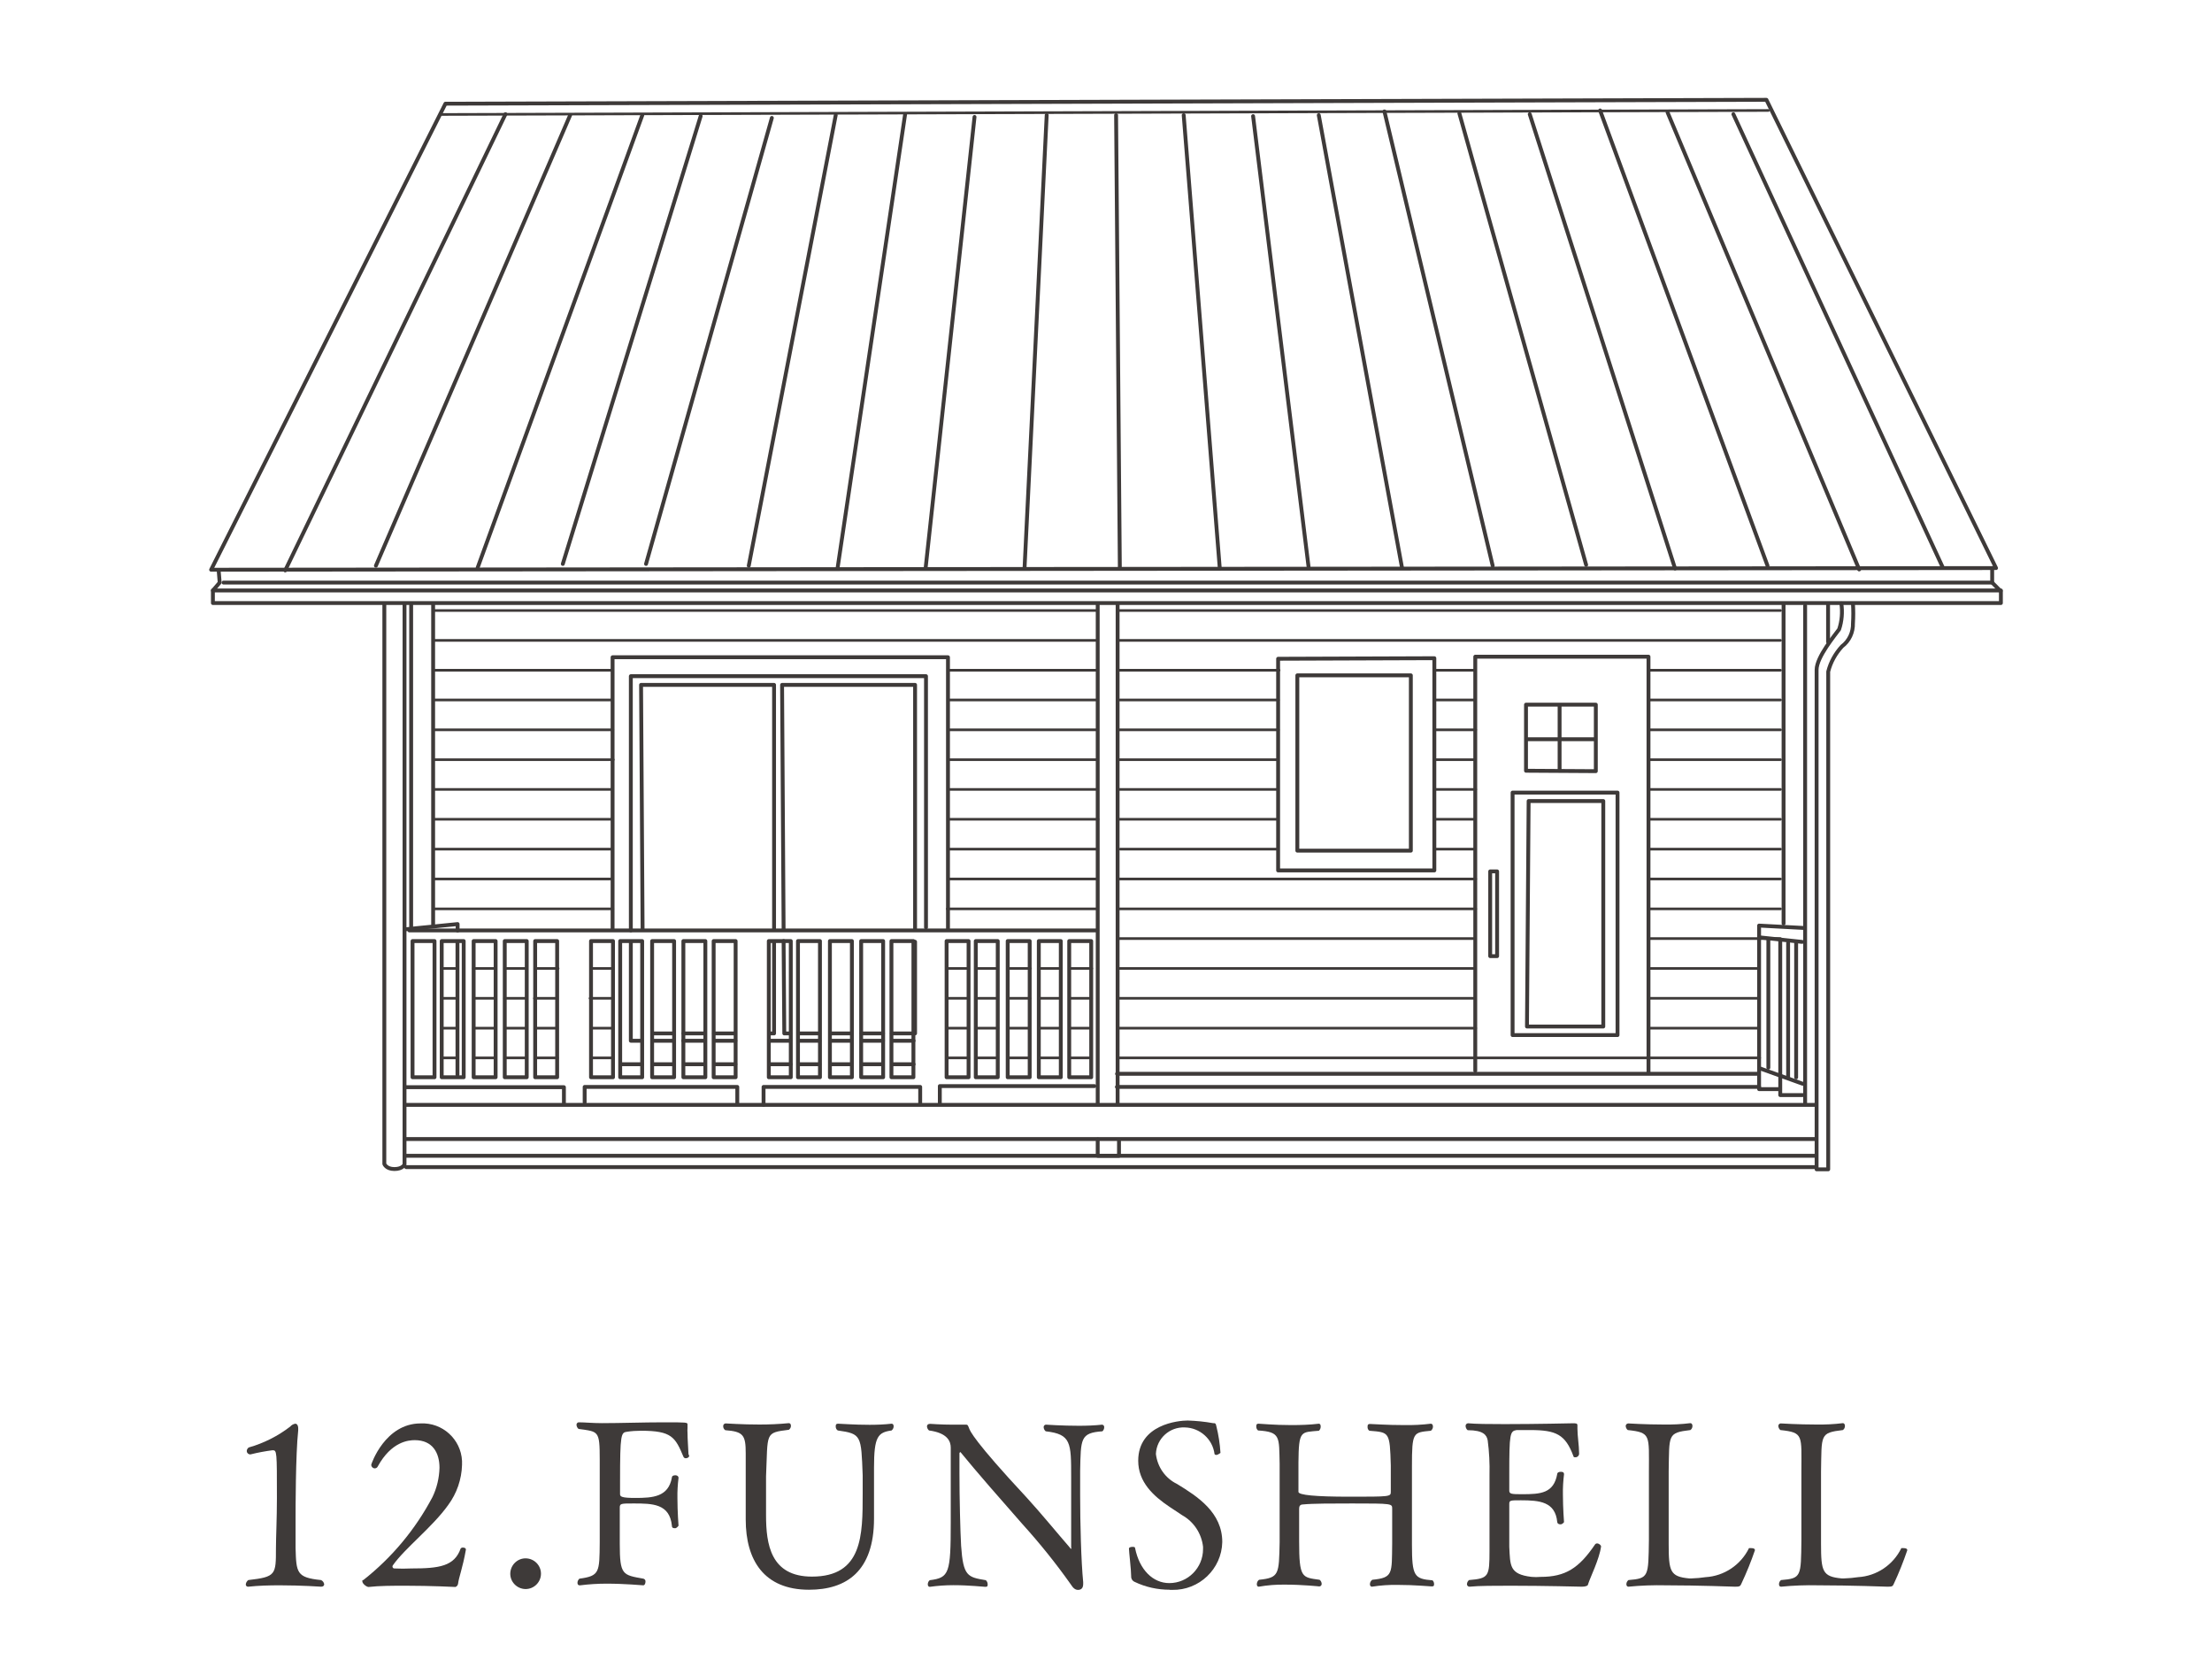 <?xml version="1.0" encoding="UTF-8"?> <svg xmlns="http://www.w3.org/2000/svg" id="_レイヤー_1" viewBox="0 0 160 120"><g id="_レイヤー_2"><g id="_2.ライフスタイル"><path d="m23.45,114.59c0,.1-.07.18-.22.18,0,0-1.43-.1-3-.1-.76,0-1.52.02-2.27.1h0c-.09.01-.17-.05-.18-.14,0-.01,0-.02,0-.03.01-.12.08-.24.18-.31,2-.23,2-.38,2-2.29,0-.75.07-2.19.07-3.63,0-3.42,0-3.47-.32-3.47-.54.07-1.07.17-1.59.3-.14.01-.26-.09-.27-.23,0,0,0-.01,0-.02,0-.1.06-.19.14-.25,1.09-.31,2.1-.82,3-1.51.09-.11.23-.19.37-.21.11,0,.21.11.21.34v.15c-.19,1.71-.19,5.79-.19,6.31v2.2c.05,1.78.07,2.13,1.84,2.31.12.05.21.17.23.3Z" style="fill:#3e3a39;"></path><path d="m33.13,114.57c-.02.1-.09.19-.19.22,0,0-1.72-.09-3.6-.09-.93,0-1.89,0-2.68.09h0c-.15,0-.45-.24-.45-.4s0-.07.07-.1c2.07-1.63,3.77-3.67,5-6,.32-.66.49-1.39.51-2.12,0-1.06-.48-2-1.79-2-.45,0-1.69.1-2.68,1.91-.04.08-.12.13-.21.13-.14,0-.25-.11-.26-.25,0-.06,1-3,3.57-3,1.58-.08,2.92,1.14,3,2.71,0,.1,0,.19,0,.29-.03,1.05-.38,2.06-1,2.9-1.13,1.59-3.14,3.13-4,4.36-.05.06-.04.15.02.2.02.02.05.03.08.03.42.02.83.02,1.25,0,2,0,3.1-.16,3.55-1.44,0,0,.06-.07.13-.07s.25,0,.25.15h0c-.24,1.35-.51,1.99-.57,2.48Z" style="fill:#3e3a39;"></path><path d="m37.99,114.94c-.61-.02-1.1-.53-1.08-1.14.02-.61.53-1.1,1.14-1.08.6.02,1.08.51,1.08,1.11,0,.61-.5,1.11-1.11,1.11-.01,0-.02,0-.03,0Z" style="fill:#3e3a39;"></path><path d="m49.85,105.3c0,.11-.13.18-.25.18-.07,0-.13-.04-.16-.1-.6-1.43-.85-1.89-3.07-1.89-.33,0-.67.02-1,.07-.45.06-.52.11-.52,3.63v.89c0,.18.14.27,1.1.27,1.27,0,2.4-.07,2.65-1.48,0-.12.13-.16.25-.16s.23.06.23.19h0c-.06.48-.09.97-.08,1.46,0,1,.08,2,.08,2,0,0-.13.18-.24.18s-.24,0-.24-.18c-.16-1.6-1.41-1.61-2.77-1.61-.91,0-1,0-1,.3v2.63c0,2.26.21,2.24,1.71,2.51.09.02.16.11.15.21,0,.14-.06.27-.16.27s-1.31-.12-2.66-.12c-.64,0-1.27.04-1.9.12h-.06c-.09,0-.14-.08-.14-.18,0-.11.05-.22.14-.3,1.47-.2,1.45-.46,1.47-2.62v-6.01c0-2.1-.09-2-1.53-2.2-.09-.07-.14-.18-.15-.29-.01-.09.06-.18.15-.19,0,0,.01,0,.02,0h0c.43,0,1,.06,1.67.06,1.32,0,3-.06,4.45-.06,1.71,0,1.74,0,1.74.16,0,.08,0,.17,0,.25-.01.12-.01.24,0,.36,0,.47.05,1,.07,1.53l.05.12Z" style="fill:#3e3a39;"></path><path d="m63.22,106.15v3.69c0,3.82-2,5.15-4.7,5.15-3.27,0-4.58-2.15-4.58-5.08v-4.78c0-1.33-.17-1.58-1.48-1.68-.09-.06-.15-.17-.15-.28-.01-.1.06-.2.17-.21,0,0,0,0,.01,0,.12,0,1.16.08,2.44.08.71,0,1.42-.03,2.13-.1h0c.1,0,.15.08.15.2,0,.11-.06.22-.15.28-1.76.22-1.51.2-1.65,3.37v2.8c0,2.11.33,4.45,3.32,4.45,3.67,0,3.67-3,3.67-6v-1.33c-.11-2.87-.08-3-1.8-3.24-.1-.06-.15-.17-.15-.28,0-.11,0-.21.18-.21s1.13.08,2.27.08c.53,0,1.06-.02,1.59-.08h0c.1,0,.15.08.15.19,0,.12-.06.23-.15.3-.99.14-1.27.44-1.27,2.68Z" style="fill:#3e3a39;"></path><path d="m78.13,106.39v1.78c0,2,.07,4.76.22,6.27v.13c0,.33-.17.43-.37.43s-.35-.11-.55-.43c-1.07-1.51-2.22-2.94-3.46-4.31-1.53-1.74-3.32-3.78-4.5-5.23h0s-.07.04-.07.08v1.43c0,1.89.06,4.21.12,5.27.15,2.21.47,2.27,1.79,2.49.09.08.13.19.13.3,0,.1,0,.18-.16.18s-1.13-.12-2.32-.12c-.57,0-1.14.04-1.71.12h0c-.09,0-.14-.08-.14-.18,0-.12.05-.23.14-.3,1.41-.18,1.52-.48,1.52-4.2v-5.39c0-.45-.23-1.06-1.57-1.24-.09-.07-.14-.18-.15-.29,0-.11.07-.19.23-.19,0,0,.8.06,1.63.06h1c.09,0,.12.09.19.27s.33.89,4.16,5c1.06,1.16,2.21,2.57,3.15,3.65,0,0,0,.05.07.05s0,0,0-.1v-5.06c0-2.52,0-3.12-1.84-3.33-.09-.07-.14-.18-.15-.29-.01-.09.06-.18.15-.19.01,0,.02,0,.03,0,0,0,1.18.08,2.37.08.56,0,1.12-.02,1.68-.08h0c.09.01.16.09.15.19,0,0,0,0,0,0,0,.11-.05.22-.13.29-1.61.11-1.56.55-1.61,2.86Z" style="fill:#3e3a39;"></path><path d="m84.61,114.99c-.88,0-1.75-.19-2.54-.57-.16-.07-.26-.23-.25-.41,0-.45-.16-1.78-.16-2,0-.08.13-.12.24-.12s.19,0,.2.07c.32,1.61,1.31,2.55,2.48,2.55,1.35,0,2.44-1.11,2.44-2.46,0-.06,0-.11,0-.17-.11-.96-.67-1.81-1.51-2.28l-.89-.59c-1.2-.8-2.29-1.81-2.29-3.35,0-2.64,2.92-2.91,3.58-2.91.61.02,1.23.08,1.83.19.15,0,.2,0,.24.21.16.64.26,1.29.3,1.94,0,0-.18.15-.31.15-.05,0-.1-.02-.12-.07-.14-1.08-1.06-1.9-2.15-1.92-1.1-.05-2.04.8-2.09,1.91,0,0,0,0,0,.01.11.94.68,1.76,1.53,2.17,1.49.91,3.27,2.06,3.27,4.2-.04,1.95-1.67,3.5-3.62,3.46-.06,0-.11,0-.17,0Z" style="fill:#3e3a39;"></path><path d="m103.73,114.57c0,.1,0,.18-.16.18s-1.21-.11-2.47-.11c-.62-.01-1.25.03-1.86.13h0c-.1,0-.15-.08-.15-.18,0-.13.07-.25.17-.32,1.52-.15,1.41-.44,1.44-2.62v-2.52c0-.37,0-.38-2.89-.38-1.37,0-2.88,0-3.55.07-.23,0-.29.13-.29.31v2.34c0,2.69.2,2.62,1.48,2.8.09.07.14.17.15.28.01.1-.06.19-.16.2,0,0-.01,0-.02,0,0,0-1.2-.13-2.47-.13-.64-.01-1.27.04-1.9.15h0c-.1,0-.14-.08-.14-.18,0-.13.06-.25.16-.32,1.46-.15,1.44-.39,1.49-2.72v-5.67c-.05-1.93.09-2.31-1.56-2.41-.09-.07-.13-.17-.13-.28,0-.11,0-.21.17-.21s1.09.1,2.36.1c.67,0,1.34-.02,2-.1h0c.08,0,.13.08.13.2,0,.12-.04.23-.13.31-1.31.12-1.46-.06-1.48,2.31v2.11q0,.35,3.68.35c2.94,0,3,0,3-.35v-1.91c-.07-2.44-.1-2.39-1.55-2.51-.09-.06-.14-.17-.13-.28,0-.11,0-.21.18-.21s1.2.08,2.47.08c.64.01,1.29-.02,1.93-.1h0c.1,0,.15.1.15.21,0,.12-.06.23-.15.3-1.29.13-1.37.07-1.37,2.59v5.64c0,2.31.17,2.48,1.49,2.59.07.07.11.16.11.26Z" style="fill:#3e3a39;"></path><path d="m114.87,114.59c0,.11-.17.18-.45.18,0,0-2.74-.07-5.13-.07-1.19,0-2.3,0-3,.07h0c-.09,0-.17-.07-.18-.16,0,0,0-.01,0-.02,0-.12.06-.23.15-.3,1.43-.12,1.48-.25,1.48-2.14v-5.45c.02-.84-.02-1.68-.13-2.51-.07-.38-.3-.74-1.45-.74-.09-.07-.14-.18-.15-.29-.01-.1.06-.2.17-.21,0,0,.01,0,.02,0h0c.52.05,1.51.06,2.64.06,2.22,0,4.9-.06,4.9-.06.28,0,.36,0,.36.16h0v.23c0,.53.12,1.23.12,1.77.02.15-.09.28-.24.3-.01,0-.02,0-.03,0-.06,0-.13,0-.14-.08-.58-1.57-1.25-1.89-3.11-1.89h-1c-.48.08-.53.25-.53,3.17v1.21c0,.25.18.26.93.26,1.34,0,2.29-.06,2.54-1.47,0-.1.13-.15.24-.15s.25,0,.25.18h0c-.06.48-.09.97-.08,1.46,0,1,.08,2,.08,2,0,0-.11.16-.25.16s-.23-.06-.24-.16c-.14-1.48-1.28-1.58-2.63-1.58-.78,0-.84,0-.84.28v3.07c.07,1.38,0,2,1.61,2.19.22.02.44.02.66,0,1.79,0,2.77-.63,3.93-2.34.03-.05.09-.08.15-.08.14,0,.29.13.29.22h0c-.13.94-.78,2.22-.94,2.73Z" style="fill:#3e3a39;"></path><path d="m125.96,114.55c-.08.2-.15.22-.46.22,0,0-2.69-.1-5-.1-.9-.02-1.81.01-2.71.1h0c-.1,0-.15-.08-.15-.18,0-.12.06-.23.15-.3,1.48-.12,1.44-.25,1.48-2.89v-4.96c0-2.63.16-2.82-1.53-3-.09-.07-.14-.18-.15-.29,0-.1.08-.18.18-.19,0,0,1.28.08,2.57.08.64.01,1.29-.02,1.93-.1h0c.1,0,.15.1.15.2,0,.12-.05.23-.15.3-1.67.2-1.52.33-1.57,3v5.22c0,2,.1,2.38,1.47,2.51h.2c.33-.01.67-.04,1-.09,1.35-.08,2.55-.89,3.14-2.1h.15c.07,0,.28,0,.28.15-.28.82-.61,1.63-.98,2.42Z" style="fill:#3e3a39;"></path><path d="m136.99,114.55c-.08.2-.14.22-.46.22,0,0-2.69-.1-5-.1-.9-.02-1.8.01-2.7.1h0c-.11,0-.15-.08-.15-.18,0-.12.05-.23.15-.3,1.47-.12,1.44-.25,1.47-2.89v-4.96c0-2.63.17-2.82-1.52-3-.09-.07-.14-.18-.15-.29,0-.1.07-.18.17-.19,0,0,0,0,.01,0,0,0,1.28.08,2.57.08.64.01,1.28-.02,1.92-.1h0c.1,0,.15.1.15.2,0,.12-.05.23-.15.3-1.68.2-1.53.33-1.58,3v5.22c0,2,.1,2.38,1.48,2.51h.2c.33-.01.67-.04,1-.09,1.35-.08,2.54-.89,3.13-2.1h.15c.06,0,.28,0,.28.15-.28.82-.6,1.63-.97,2.42Z" style="fill:#3e3a39;"></path><polyline points="32.22 7.5 15.27 41.21 144.38 41.09 127.77 7.22 32.22 7.5" style="fill:none; stroke:#3e3a39; stroke-linecap:round; stroke-linejoin:round; stroke-width:.28px;"></polyline><line x1="31.87" y1="8.28" x2="127.91" y2="7.99" style="fill:none; stroke:#3e3a39; stroke-linecap:round; stroke-linejoin:round; stroke-width:.19px;"></line><polyline points="15.82 41.3 15.89 42.14 15.4 42.71 15.4 43.62 144.73 43.62 144.73 42.78 144.1 42.14 144.1 41.09" style="fill:none; stroke:#3e3a39; stroke-linecap:round; stroke-linejoin:round; stroke-width:.28px;"></polyline><line x1="144.1" y1="42.14" x2="16.17" y2="42.14" style="fill:none; stroke:#3e3a39; stroke-linecap:round; stroke-linejoin:round; stroke-width:.28px;"></line><line x1="15.4" y1="42.71" x2="144.73" y2="42.71" style="fill:none; stroke:#3e3a39; stroke-linecap:round; stroke-linejoin:round; stroke-width:.28px;"></line><path d="m27.8,43.66v40.53s.13.37.73.37.73-.33.73-.33v-40.54" style="fill:none; stroke:#3e3a39; stroke-linecap:round; stroke-linejoin:round; stroke-width:.28px;"></path><line x1="31.33" y1="43.68" x2="31.33" y2="66.88" style="fill:none; stroke:#3e3a39; stroke-linecap:round; stroke-linejoin:round; stroke-width:.28px;"></line><line x1="29.74" y1="43.77" x2="29.74" y2="67.13" style="fill:none; stroke:#3e3a39; stroke-linecap:round; stroke-linejoin:round; stroke-width:.28px;"></line><polyline points="29.4 67.21 33.1 66.84 33.1 67.31" style="fill:none; stroke:#3e3a39; stroke-linecap:round; stroke-linejoin:round; stroke-width:.28px;"></polyline><line x1="29.61" y1="67.3" x2="79.36" y2="67.3" style="fill:none; stroke:#3e3a39; stroke-linecap:round; stroke-linejoin:round; stroke-width:.28px;"></line><line x1="29.3" y1="79.92" x2="131.29" y2="79.92" style="fill:none; stroke:#3e3a39; stroke-linecap:round; stroke-linejoin:round; stroke-width:.28px;"></line><path d="m133.19,43.65c.09.63.04,1.27-.16,1.87-.3.42-1.63,2-1.63,2.93v36.13h.84v-36c.17-.68.52-1.31,1-1.83.52-.39.81-1.02.79-1.67.03-.47.03-.94,0-1.41" style="fill:none; stroke:#3e3a39; stroke-linecap:round; stroke-linejoin:round; stroke-width:.28px;"></path><line x1="129.01" y1="43.68" x2="129.01" y2="66.8" style="fill:none; stroke:#3e3a39; stroke-linecap:round; stroke-linejoin:round; stroke-width:.28px;"></line><line x1="130.57" y1="43.81" x2="130.57" y2="79.87" style="fill:none; stroke:#3e3a39; stroke-linecap:round; stroke-linejoin:round; stroke-width:.28px;"></line><line x1="132.23" y1="43.74" x2="132.23" y2="46.43" style="fill:none; stroke:#3e3a39; stroke-linecap:round; stroke-linejoin:round; stroke-width:.28px;"></line><polyline points="130.44 67.12 127.24 66.95 127.24 78.78 128.67 78.78" style="fill:none; stroke:#3e3a39; stroke-linecap:round; stroke-linejoin:round; stroke-width:.28px;"></polyline><line x1="127.33" y1="77.29" x2="130.39" y2="78.39" style="fill:none; stroke:#3e3a39; stroke-linecap:round; stroke-linejoin:round; stroke-width:.28px;"></line><line x1="127.26" y1="67.8" x2="130.35" y2="68.13" style="fill:none; stroke:#3e3a39; stroke-linecap:round; stroke-linejoin:round; stroke-width:.28px;"></line><polyline points="128.77 68.01 128.77 79.21 130.39 79.21" style="fill:none; stroke:#3e3a39; stroke-linecap:round; stroke-linejoin:round; stroke-width:.28px;"></polyline><line x1="127.91" y1="67.93" x2="127.91" y2="77.23" style="fill:none; stroke:#3e3a39; stroke-linecap:round; stroke-linejoin:round; stroke-width:.28px;"></line><line x1="129.34" y1="68.21" x2="129.34" y2="77.95" style="fill:none; stroke:#3e3a39; stroke-linecap:round; stroke-linejoin:round; stroke-width:.28px;"></line><line x1="129.92" y1="68.19" x2="129.92" y2="77.93" style="fill:none; stroke:#3e3a39; stroke-linecap:round; stroke-linejoin:round; stroke-width:.28px;"></line><line x1="80.84" y1="43.69" x2="80.84" y2="79.83" style="fill:none; stroke:#3e3a39; stroke-linecap:round; stroke-linejoin:round; stroke-width:.28px;"></line><line x1="29.3" y1="82.39" x2="131.34" y2="82.39" style="fill:none; stroke:#3e3a39; stroke-linecap:round; stroke-linejoin:round; stroke-width:.28px;"></line><line x1="79.4" y1="43.68" x2="79.4" y2="79.81" style="fill:none; stroke:#3e3a39; stroke-linecap:round; stroke-linejoin:round; stroke-width:.28px;"></line><polyline points="79.4 82.42 79.4 83.6 80.94 83.6 80.94 82.54" style="fill:none; stroke:#3e3a39; stroke-linecap:round; stroke-linejoin:round; stroke-width:.28px;"></polyline><line x1="131.26" y1="83.6" x2="29.38" y2="83.6" style="fill:none; stroke:#3e3a39; stroke-linecap:round; stroke-linejoin:round; stroke-width:.28px;"></line><line x1="131.26" y1="84.42" x2="29.38" y2="84.42" style="fill:none; stroke:#3e3a39; stroke-linecap:round; stroke-linejoin:round; stroke-width:.28px;"></line><rect x="77.34" y="68.07" width="1.59" height="9.85" style="fill:none; stroke:#3e3a39; stroke-linecap:round; stroke-linejoin:round; stroke-width:.28px;"></rect><rect x="75.14" y="68.07" width="1.59" height="9.85" style="fill:none; stroke:#3e3a39; stroke-linecap:round; stroke-linejoin:round; stroke-width:.28px;"></rect><rect x="72.89" y="68.07" width="1.59" height="9.85" style="fill:none; stroke:#3e3a39; stroke-linecap:round; stroke-linejoin:round; stroke-width:.28px;"></rect><rect x="70.58" y="68.07" width="1.59" height="9.85" style="fill:none; stroke:#3e3a39; stroke-linecap:round; stroke-linejoin:round; stroke-width:.28px;"></rect><rect x="68.47" y="68.07" width="1.59" height="9.85" style="fill:none; stroke:#3e3a39; stroke-linecap:round; stroke-linejoin:round; stroke-width:.28px;"></rect><rect x="64.48" y="68.07" width="1.59" height="9.85" style="fill:none; stroke:#3e3a39; stroke-linecap:round; stroke-linejoin:round; stroke-width:.28px;"></rect><rect x="62.29" y="68.07" width="1.59" height="9.85" style="fill:none; stroke:#3e3a39; stroke-linecap:round; stroke-linejoin:round; stroke-width:.28px;"></rect><rect x="60.03" y="68.07" width="1.59" height="9.85" style="fill:none; stroke:#3e3a39; stroke-linecap:round; stroke-linejoin:round; stroke-width:.28px;"></rect><rect x="57.72" y="68.07" width="1.59" height="9.85" style="fill:none; stroke:#3e3a39; stroke-linecap:round; stroke-linejoin:round; stroke-width:.28px;"></rect><rect x="55.61" y="68.07" width="1.59" height="9.85" style="fill:none; stroke:#3e3a39; stroke-linecap:round; stroke-linejoin:round; stroke-width:.28px;"></rect><rect x="51.62" y="68.07" width="1.59" height="9.85" style="fill:none; stroke:#3e3a39; stroke-linecap:round; stroke-linejoin:round; stroke-width:.28px;"></rect><rect x="49.43" y="68.07" width="1.59" height="9.85" style="fill:none; stroke:#3e3a39; stroke-linecap:round; stroke-linejoin:round; stroke-width:.28px;"></rect><rect x="47.17" y="68.07" width="1.59" height="9.85" style="fill:none; stroke:#3e3a39; stroke-linecap:round; stroke-linejoin:round; stroke-width:.28px;"></rect><rect x="44.86" y="68.07" width="1.59" height="9.85" style="fill:none; stroke:#3e3a39; stroke-linecap:round; stroke-linejoin:round; stroke-width:.28px;"></rect><rect x="42.75" y="68.07" width="1.59" height="9.85" style="fill:none; stroke:#3e3a39; stroke-linecap:round; stroke-linejoin:round; stroke-width:.28px;"></rect><rect x="38.71" y="68.07" width="1.59" height="9.85" style="fill:none; stroke:#3e3a39; stroke-linecap:round; stroke-linejoin:round; stroke-width:.28px;"></rect><rect x="36.51" y="68.07" width="1.59" height="9.85" style="fill:none; stroke:#3e3a39; stroke-linecap:round; stroke-linejoin:round; stroke-width:.28px;"></rect><rect x="34.26" y="68.07" width="1.59" height="9.85" style="fill:none; stroke:#3e3a39; stroke-linecap:round; stroke-linejoin:round; stroke-width:.28px;"></rect><rect x="31.95" y="68.07" width="1.59" height="9.85" style="fill:none; stroke:#3e3a39; stroke-linecap:round; stroke-linejoin:round; stroke-width:.28px;"></rect><rect x="29.84" y="68.07" width="1.59" height="9.85" style="fill:none; stroke:#3e3a39; stroke-linecap:round; stroke-linejoin:round; stroke-width:.28px;"></rect><polyline points="29.37 78.64 40.79 78.64 40.79 79.8" style="fill:none; stroke:#3e3a39; stroke-linecap:round; stroke-linejoin:round; stroke-width:.28px;"></polyline><polyline points="42.29 79.74 42.29 78.62 53.33 78.62 53.33 79.83" style="fill:none; stroke:#3e3a39; stroke-linecap:round; stroke-linejoin:round; stroke-width:.28px;"></polyline><polyline points="55.23 79.92 55.23 78.62 66.56 78.62 66.56 79.77" style="fill:none; stroke:#3e3a39; stroke-linecap:round; stroke-linejoin:round; stroke-width:.28px;"></polyline><polyline points="67.98 79.77 67.98 78.56 79.16 78.56" style="fill:none; stroke:#3e3a39; stroke-linecap:round; stroke-linejoin:round; stroke-width:.28px;"></polyline><line x1="33.09" y1="68.17" x2="33.09" y2="77.74" style="fill:none; stroke:#3e3a39; stroke-linecap:round; stroke-linejoin:round; stroke-width:.28px;"></line><polyline points="44.31 67.2 44.31 47.54 68.57 47.54 68.57 67.2" style="fill:none; stroke:#3e3a39; stroke-linecap:round; stroke-linejoin:round; stroke-width:.28px;"></polyline><line x1="64.61" y1="76.98" x2="66.08" y2="76.98" style="fill:none; stroke:#3e3a39; stroke-linecap:round; stroke-linejoin:round; stroke-width:.28px;"></line><line x1="62.43" y1="76.98" x2="63.84" y2="76.98" style="fill:none; stroke:#3e3a39; stroke-linecap:round; stroke-linejoin:round; stroke-width:.28px;"></line><line x1="60.09" y1="76.98" x2="61.58" y2="76.98" style="fill:none; stroke:#3e3a39; stroke-linecap:round; stroke-linejoin:round; stroke-width:.28px;"></line><line x1="57.76" y1="76.98" x2="59.27" y2="76.98" style="fill:none; stroke:#3e3a39; stroke-linecap:round; stroke-linejoin:round; stroke-width:.28px;"></line><line x1="55.67" y1="76.98" x2="57.21" y2="76.98" style="fill:none; stroke:#3e3a39; stroke-linecap:round; stroke-linejoin:round; stroke-width:.28px;"></line><line x1="51.68" y1="76.98" x2="53.19" y2="76.98" style="fill:none; stroke:#3e3a39; stroke-linecap:round; stroke-linejoin:round; stroke-width:.28px;"></line><line x1="49.49" y1="76.98" x2="50.98" y2="76.98" style="fill:none; stroke:#3e3a39; stroke-linecap:round; stroke-linejoin:round; stroke-width:.28px;"></line><line x1="47.21" y1="76.98" x2="48.65" y2="76.98" style="fill:none; stroke:#3e3a39; stroke-linecap:round; stroke-linejoin:round; stroke-width:.28px;"></line><line x1="44.89" y1="76.98" x2="46.44" y2="76.98" style="fill:none; stroke:#3e3a39; stroke-linecap:round; stroke-linejoin:round; stroke-width:.28px;"></line><polyline points="45.63 67.3 45.63 48.91 66.98 48.91 66.98 67.09" style="fill:none; stroke:#3e3a39; stroke-linecap:round; stroke-linejoin:round; stroke-width:.28px;"></polyline><polyline points="46.39 75.28 45.63 75.28 45.63 68.17" style="fill:none; stroke:#3e3a39; stroke-linecap:round; stroke-linejoin:round; stroke-width:.28px;"></polyline><line x1="48.75" y1="75.28" x2="47.18" y2="75.28" style="fill:none; stroke:#3e3a39; stroke-linecap:round; stroke-linejoin:round; stroke-width:.28px;"></line><line x1="50.98" y1="75.28" x2="49.42" y2="75.28" style="fill:none; stroke:#3e3a39; stroke-linecap:round; stroke-linejoin:round; stroke-width:.28px;"></line><line x1="53.19" y1="75.28" x2="51.72" y2="75.28" style="fill:none; stroke:#3e3a39; stroke-linecap:round; stroke-linejoin:round; stroke-width:.28px;"></line><line x1="57.16" y1="75.28" x2="55.65" y2="75.28" style="fill:none; stroke:#3e3a39; stroke-linecap:round; stroke-linejoin:round; stroke-width:.28px;"></line><line x1="59.27" y1="75.28" x2="57.79" y2="75.28" style="fill:none; stroke:#3e3a39; stroke-linecap:round; stroke-linejoin:round; stroke-width:.28px;"></line><line x1="61.58" y1="75.28" x2="60.09" y2="75.28" style="fill:none; stroke:#3e3a39; stroke-linecap:round; stroke-linejoin:round; stroke-width:.28px;"></line><line x1="63.87" y1="75.28" x2="62.43" y2="75.28" style="fill:none; stroke:#3e3a39; stroke-linecap:round; stroke-linejoin:round; stroke-width:.28px;"></line><line x1="66.08" y1="75.28" x2="64.54" y2="75.28" style="fill:none; stroke:#3e3a39; stroke-linecap:round; stroke-linejoin:round; stroke-width:.28px;"></line><line x1="48.72" y1="74.75" x2="47.26" y2="74.75" style="fill:none; stroke:#3e3a39; stroke-linecap:round; stroke-linejoin:round; stroke-width:.28px;"></line><line x1="50.96" y1="74.75" x2="49.44" y2="74.75" style="fill:none; stroke:#3e3a39; stroke-linecap:round; stroke-linejoin:round; stroke-width:.28px;"></line><line x1="53.16" y1="74.75" x2="51.65" y2="74.75" style="fill:none; stroke:#3e3a39; stroke-linecap:round; stroke-linejoin:round; stroke-width:.28px;"></line><polyline points="55.99 68.15 55.99 74.75 55.65 74.75" style="fill:none; stroke:#3e3a39; stroke-linecap:round; stroke-linejoin:round; stroke-width:.28px;"></polyline><polyline points="46.48 67.16 46.37 49.54 55.99 49.54 55.99 67.25" style="fill:none; stroke:#3e3a39; stroke-linecap:round; stroke-linejoin:round; stroke-width:.28px;"></polyline><polyline points="57.16 74.75 56.73 74.75 56.68 68.07" style="fill:none; stroke:#3e3a39; stroke-linecap:round; stroke-linejoin:round; stroke-width:.28px;"></polyline><line x1="59.25" y1="74.75" x2="57.76" y2="74.75" style="fill:none; stroke:#3e3a39; stroke-linecap:round; stroke-linejoin:round; stroke-width:.28px;"></line><line x1="61.51" y1="74.75" x2="60.14" y2="74.75" style="fill:none; stroke:#3e3a39; stroke-linecap:round; stroke-linejoin:round; stroke-width:.28px;"></line><line x1="63.87" y1="74.75" x2="62.33" y2="74.75" style="fill:none; stroke:#3e3a39; stroke-linecap:round; stroke-linejoin:round; stroke-width:.28px;"></line><polyline points="66.19 68.12 66.19 74.75 64.51 74.75" style="fill:none; stroke:#3e3a39; stroke-linecap:round; stroke-linejoin:round; stroke-width:.28px;"></polyline><polyline points="56.68 67.21 56.57 49.54 66.19 49.54 66.19 67.25" style="fill:none; stroke:#3e3a39; stroke-linecap:round; stroke-linejoin:round; stroke-width:.28px;"></polyline><line x1="80.8" y1="77.67" x2="127.08" y2="77.67" style="fill:none; stroke:#3e3a39; stroke-linecap:round; stroke-linejoin:round; stroke-width:.28px;"></line><polyline points="106.71 77.45 106.71 47.5 119.24 47.5 119.24 77.6" style="fill:none; stroke:#3e3a39; stroke-linecap:round; stroke-linejoin:round; stroke-width:.28px;"></polyline><rect x="107.79" y="63.03" width=".5" height="6.13" style="fill:none; stroke:#3e3a39; stroke-linecap:round; stroke-linejoin:round; stroke-width:.28px;"></rect><rect x="109.41" y="57.33" width="7.59" height="17.54" style="fill:none; stroke:#3e3a39; stroke-linecap:round; stroke-linejoin:round; stroke-width:.28px;"></rect><polygon points="110.57 57.94 115.97 57.94 115.97 74.25 110.45 74.25 110.57 57.94" style="fill:none; stroke:#3e3a39; stroke-linecap:round; stroke-linejoin:round; stroke-width:.28px;"></polygon><polygon points="110.38 50.97 110.38 55.75 115.43 55.78 115.43 50.97 110.38 50.97" style="fill:none; stroke:#3e3a39; stroke-linecap:round; stroke-linejoin:round; stroke-width:.28px;"></polygon><line x1="112.81" y1="51.08" x2="112.81" y2="55.67" style="fill:none; stroke:#3e3a39; stroke-linecap:round; stroke-linejoin:round; stroke-width:.28px;"></line><line x1="110.49" y1="53.47" x2="115.35" y2="53.47" style="fill:none; stroke:#3e3a39; stroke-linecap:round; stroke-linejoin:round; stroke-width:.28px;"></line><polygon points="92.45 47.65 92.45 62.96 103.75 62.96 103.75 47.61 92.45 47.65" style="fill:none; stroke:#3e3a39; stroke-linecap:round; stroke-linejoin:round; stroke-width:.28px;"></polygon><rect x="93.84" y="48.85" width="8.21" height="12.68" style="fill:none; stroke:#3e3a39; stroke-linecap:round; stroke-linejoin:round; stroke-width:.28px;"></rect><line x1="20.63" y1="41.26" x2="36.56" y2="8.26" style="fill:none; stroke:#3e3a39; stroke-linecap:round; stroke-linejoin:round; stroke-width:.28px;"></line><line x1="41.24" y1="8.33" x2="27.19" y2="40.92" style="fill:none; stroke:#3e3a39; stroke-linecap:round; stroke-linejoin:round; stroke-width:.28px;"></line><line x1="34.55" y1="41.06" x2="46.46" y2="8.33" style="fill:none; stroke:#3e3a39; stroke-linecap:round; stroke-linejoin:round; stroke-width:.28px;"></line><line x1="50.68" y1="8.4" x2="40.71" y2="40.79" style="fill:none; stroke:#3e3a39; stroke-linecap:round; stroke-linejoin:round; stroke-width:.28px;"></line><line x1="55.83" y1="8.53" x2="46.73" y2="40.79" style="fill:none; stroke:#3e3a39; stroke-linecap:round; stroke-linejoin:round; stroke-width:.28px;"></line><line x1="60.45" y1="8.33" x2="54.16" y2="40.92" style="fill:none; stroke:#3e3a39; stroke-linecap:round; stroke-linejoin:round; stroke-width:.28px;"></line><line x1="65.47" y1="8.26" x2="60.58" y2="41.12" style="fill:none; stroke:#3e3a39; stroke-linecap:round; stroke-linejoin:round; stroke-width:.28px;"></line><line x1="70.49" y1="8.46" x2="66.95" y2="41.12" style="fill:none; stroke:#3e3a39; stroke-linecap:round; stroke-linejoin:round; stroke-width:.28px;"></line><line x1="75.71" y1="8.33" x2="74.11" y2="41.06" style="fill:none; stroke:#3e3a39; stroke-linecap:round; stroke-linejoin:round; stroke-width:.28px;"></line><line x1="80.73" y1="8.33" x2="81" y2="40.99" style="fill:none; stroke:#3e3a39; stroke-linecap:round; stroke-linejoin:round; stroke-width:.28px;"></line><line x1="85.62" y1="8.33" x2="88.23" y2="41.12" style="fill:none; stroke:#3e3a39; stroke-linecap:round; stroke-linejoin:round; stroke-width:.28px;"></line><line x1="90.64" y1="8.4" x2="94.65" y2="40.99" style="fill:none; stroke:#3e3a39; stroke-linecap:round; stroke-linejoin:round; stroke-width:.28px;"></line><line x1="95.39" y1="8.33" x2="101.41" y2="41.06" style="fill:none; stroke:#3e3a39; stroke-linecap:round; stroke-linejoin:round; stroke-width:.28px;"></line><line x1="100.14" y1="8.06" x2="107.97" y2="40.92" style="fill:none; stroke:#3e3a39; stroke-linecap:round; stroke-linejoin:round; stroke-width:.28px;"></line><line x1="105.56" y1="8.2" x2="114.73" y2="40.86" style="fill:none; stroke:#3e3a39; stroke-linecap:round; stroke-linejoin:round; stroke-width:.28px;"></line><line x1="110.65" y1="8.26" x2="121.16" y2="41.12" style="fill:none; stroke:#3e3a39; stroke-linecap:round; stroke-linejoin:round; stroke-width:.28px;"></line><line x1="115.74" y1="7.99" x2="127.85" y2="40.92" style="fill:none; stroke:#3e3a39; stroke-linecap:round; stroke-linejoin:round; stroke-width:.28px;"></line><line x1="120.62" y1="8.13" x2="134.48" y2="41.19" style="fill:none; stroke:#3e3a39; stroke-linecap:round; stroke-linejoin:round; stroke-width:.28px;"></line><line x1="125.38" y1="8.26" x2="140.5" y2="40.99" style="fill:none; stroke:#3e3a39; stroke-linecap:round; stroke-linejoin:round; stroke-width:.28px;"></line><line x1="80.85" y1="44.16" x2="128.79" y2="44.16" style="fill:none; stroke:#3e3a39; stroke-linecap:round; stroke-linejoin:round; stroke-width:.19px;"></line><line x1="31.41" y1="44.16" x2="79.35" y2="44.16" style="fill:none; stroke:#3e3a39; stroke-linecap:round; stroke-linejoin:round; stroke-width:.19px;"></line><line x1="80.81" y1="46.32" x2="128.79" y2="46.32" style="fill:none; stroke:#3e3a39; stroke-linecap:round; stroke-linejoin:round; stroke-width:.19px;"></line><line x1="31.41" y1="46.32" x2="79.27" y2="46.32" style="fill:none; stroke:#3e3a39; stroke-linecap:round; stroke-linejoin:round; stroke-width:.19px;"></line><line x1="119.27" y1="48.48" x2="128.79" y2="48.48" style="fill:none; stroke:#3e3a39; stroke-linecap:round; stroke-linejoin:round; stroke-width:.19px;"></line><line x1="103.77" y1="48.48" x2="106.69" y2="48.48" style="fill:none; stroke:#3e3a39; stroke-linecap:round; stroke-linejoin:round; stroke-width:.19px;"></line><line x1="80.92" y1="48.48" x2="92.52" y2="48.48" style="fill:none; stroke:#3e3a39; stroke-linecap:round; stroke-linejoin:round; stroke-width:.19px;"></line><line x1="68.63" y1="48.48" x2="79.35" y2="48.48" style="fill:none; stroke:#3e3a39; stroke-linecap:round; stroke-linejoin:round; stroke-width:.19px;"></line><line x1="31.41" y1="48.48" x2="44.3" y2="48.48" style="fill:none; stroke:#3e3a39; stroke-linecap:round; stroke-linejoin:round; stroke-width:.19px;"></line><line x1="119.22" y1="50.63" x2="128.79" y2="50.63" style="fill:none; stroke:#3e3a39; stroke-linecap:round; stroke-linejoin:round; stroke-width:.19px;"></line><line x1="103.77" y1="50.63" x2="106.71" y2="50.63" style="fill:none; stroke:#3e3a39; stroke-linecap:round; stroke-linejoin:round; stroke-width:.19px;"></line><line x1="81" y1="50.63" x2="92.47" y2="50.63" style="fill:none; stroke:#3e3a39; stroke-linecap:round; stroke-linejoin:round; stroke-width:.19px;"></line><line x1="68.69" y1="50.63" x2="79.34" y2="50.63" style="fill:none; stroke:#3e3a39; stroke-linecap:round; stroke-linejoin:round; stroke-width:.19px;"></line><line x1="31.41" y1="50.63" x2="44.28" y2="50.63" style="fill:none; stroke:#3e3a39; stroke-linecap:round; stroke-linejoin:round; stroke-width:.19px;"></line><line x1="119.24" y1="52.79" x2="128.79" y2="52.79" style="fill:none; stroke:#3e3a39; stroke-linecap:round; stroke-linejoin:round; stroke-width:.19px;"></line><line x1="103.77" y1="52.79" x2="106.74" y2="52.79" style="fill:none; stroke:#3e3a39; stroke-linecap:round; stroke-linejoin:round; stroke-width:.19px;"></line><line x1="80.89" y1="52.79" x2="92.47" y2="52.79" style="fill:none; stroke:#3e3a39; stroke-linecap:round; stroke-linejoin:round; stroke-width:.19px;"></line><line x1="68.58" y1="52.79" x2="79.39" y2="52.79" style="fill:none; stroke:#3e3a39; stroke-linecap:round; stroke-linejoin:round; stroke-width:.19px;"></line><line x1="31.41" y1="52.79" x2="44.33" y2="52.79" style="fill:none; stroke:#3e3a39; stroke-linecap:round; stroke-linejoin:round; stroke-width:.19px;"></line><line x1="119.22" y1="54.95" x2="128.79" y2="54.95" style="fill:none; stroke:#3e3a39; stroke-linecap:round; stroke-linejoin:round; stroke-width:.19px;"></line><line x1="103.8" y1="54.95" x2="106.71" y2="54.95" style="fill:none; stroke:#3e3a39; stroke-linecap:round; stroke-linejoin:round; stroke-width:.19px;"></line><line x1="80.96" y1="54.95" x2="92.44" y2="54.95" style="fill:none; stroke:#3e3a39; stroke-linecap:round; stroke-linejoin:round; stroke-width:.19px;"></line><line x1="68.58" y1="54.95" x2="79.32" y2="54.95" style="fill:none; stroke:#3e3a39; stroke-linecap:round; stroke-linejoin:round; stroke-width:.19px;"></line><line x1="31.41" y1="54.95" x2="44.36" y2="54.95" style="fill:none; stroke:#3e3a39; stroke-linecap:round; stroke-linejoin:round; stroke-width:.19px;"></line><line x1="119.22" y1="57.1" x2="128.79" y2="57.1" style="fill:none; stroke:#3e3a39; stroke-linecap:round; stroke-linejoin:round; stroke-width:.19px;"></line><line x1="103.77" y1="57.1" x2="106.74" y2="57.1" style="fill:none; stroke:#3e3a39; stroke-linecap:round; stroke-linejoin:round; stroke-width:.19px;"></line><line x1="80.94" y1="57.1" x2="92.36" y2="57.1" style="fill:none; stroke:#3e3a39; stroke-linecap:round; stroke-linejoin:round; stroke-width:.19px;"></line><line x1="68.61" y1="57.1" x2="79.37" y2="57.1" style="fill:none; stroke:#3e3a39; stroke-linecap:round; stroke-linejoin:round; stroke-width:.19px;"></line><line x1="31.41" y1="57.1" x2="44.25" y2="57.1" style="fill:none; stroke:#3e3a39; stroke-linecap:round; stroke-linejoin:round; stroke-width:.19px;"></line><line x1="119.24" y1="59.26" x2="128.79" y2="59.26" style="fill:none; stroke:#3e3a39; stroke-linecap:round; stroke-linejoin:round; stroke-width:.19px;"></line><line x1="103.82" y1="59.26" x2="106.71" y2="59.26" style="fill:none; stroke:#3e3a39; stroke-linecap:round; stroke-linejoin:round; stroke-width:.19px;"></line><line x1="80.96" y1="59.26" x2="92.44" y2="59.26" style="fill:none; stroke:#3e3a39; stroke-linecap:round; stroke-linejoin:round; stroke-width:.19px;"></line><line x1="68.63" y1="59.26" x2="79.43" y2="59.26" style="fill:none; stroke:#3e3a39; stroke-linecap:round; stroke-linejoin:round; stroke-width:.19px;"></line><line x1="44.25" y1="59.26" x2="44.3" y2="59.26" style="fill:none; stroke:#3e3a39; stroke-linecap:round; stroke-linejoin:round; stroke-width:.19px;"></line><line x1="31.41" y1="59.26" x2="44.25" y2="59.26" style="fill:none; stroke:#3e3a39; stroke-linecap:round; stroke-linejoin:round; stroke-width:.19px;"></line><line x1="119.35" y1="61.42" x2="128.79" y2="61.42" style="fill:none; stroke:#3e3a39; stroke-linecap:round; stroke-linejoin:round; stroke-width:.19px;"></line><line x1="103.72" y1="61.42" x2="106.63" y2="61.42" style="fill:none; stroke:#3e3a39; stroke-linecap:round; stroke-linejoin:round; stroke-width:.19px;"></line><line x1="81.03" y1="61.42" x2="92.44" y2="61.42" style="fill:none; stroke:#3e3a39; stroke-linecap:round; stroke-linejoin:round; stroke-width:.19px;"></line><line x1="68.58" y1="61.42" x2="79.41" y2="61.42" style="fill:none; stroke:#3e3a39; stroke-linecap:round; stroke-linejoin:round; stroke-width:.19px;"></line><line x1="31.41" y1="61.42" x2="44.25" y2="61.42" style="fill:none; stroke:#3e3a39; stroke-linecap:round; stroke-linejoin:round; stroke-width:.19px;"></line><line x1="119.3" y1="63.58" x2="128.79" y2="63.58" style="fill:none; stroke:#3e3a39; stroke-linecap:round; stroke-linejoin:round; stroke-width:.19px;"></line><line x1="80.87" y1="63.58" x2="106.74" y2="63.58" style="fill:none; stroke:#3e3a39; stroke-linecap:round; stroke-linejoin:round; stroke-width:.19px;"></line><line x1="68.61" y1="63.58" x2="79.39" y2="63.58" style="fill:none; stroke:#3e3a39; stroke-linecap:round; stroke-linejoin:round; stroke-width:.19px;"></line><line x1="31.41" y1="63.58" x2="44.28" y2="63.58" style="fill:none; stroke:#3e3a39; stroke-linecap:round; stroke-linejoin:round; stroke-width:.19px;"></line><line x1="119.24" y1="65.74" x2="128.79" y2="65.74" style="fill:none; stroke:#3e3a39; stroke-linecap:round; stroke-linejoin:round; stroke-width:.19px;"></line><line x1="80.89" y1="65.74" x2="106.74" y2="65.74" style="fill:none; stroke:#3e3a39; stroke-linecap:round; stroke-linejoin:round; stroke-width:.19px;"></line><line x1="68.52" y1="65.74" x2="79.34" y2="65.74" style="fill:none; stroke:#3e3a39; stroke-linecap:round; stroke-linejoin:round; stroke-width:.19px;"></line><line x1="31.41" y1="65.74" x2="44.33" y2="65.74" style="fill:none; stroke:#3e3a39; stroke-linecap:round; stroke-linejoin:round; stroke-width:.19px;"></line><line x1="119.27" y1="67.89" x2="128.79" y2="67.89" style="fill:none; stroke:#3e3a39; stroke-linecap:round; stroke-linejoin:round; stroke-width:.19px;"></line><line x1="80.91" y1="67.89" x2="106.69" y2="67.89" style="fill:none; stroke:#3e3a39; stroke-linecap:round; stroke-linejoin:round; stroke-width:.19px;"></line><line x1="119.24" y1="70.05" x2="127.25" y2="70.05" style="fill:none; stroke:#3e3a39; stroke-linecap:round; stroke-linejoin:round; stroke-width:.19px;"></line><line x1="80.88" y1="70.05" x2="106.71" y2="70.05" style="fill:none; stroke:#3e3a39; stroke-linecap:round; stroke-linejoin:round; stroke-width:.19px;"></line><line x1="77.37" y1="70.05" x2="78.97" y2="70.05" style="fill:none; stroke:#3e3a39; stroke-linecap:round; stroke-linejoin:round; stroke-width:.19px;"></line><line x1="75.21" y1="70.05" x2="76.67" y2="70.05" style="fill:none; stroke:#3e3a39; stroke-linecap:round; stroke-linejoin:round; stroke-width:.19px;"></line><line x1="72.88" y1="70.05" x2="74.54" y2="70.05" style="fill:none; stroke:#3e3a39; stroke-linecap:round; stroke-linejoin:round; stroke-width:.19px;"></line><line x1="70.66" y1="70.05" x2="72.09" y2="70.05" style="fill:none; stroke:#3e3a39; stroke-linecap:round; stroke-linejoin:round; stroke-width:.19px;"></line><line x1="68.55" y1="70.05" x2="69.98" y2="70.05" style="fill:none; stroke:#3e3a39; stroke-linecap:round; stroke-linejoin:round; stroke-width:.19px;"></line><line x1="42.82" y1="70.05" x2="44.25" y2="70.05" style="fill:none; stroke:#3e3a39; stroke-linecap:round; stroke-linejoin:round; stroke-width:.19px;"></line><line x1="38.86" y1="70.05" x2="40.37" y2="70.05" style="fill:none; stroke:#3e3a39; stroke-linecap:round; stroke-linejoin:round; stroke-width:.19px;"></line><line x1="36.64" y1="70.05" x2="38.01" y2="70.05" style="fill:none; stroke:#3e3a39; stroke-linecap:round; stroke-linejoin:round; stroke-width:.19px;"></line><line x1="34.25" y1="70.05" x2="35.76" y2="70.05" style="fill:none; stroke:#3e3a39; stroke-linecap:round; stroke-linejoin:round; stroke-width:.19px;"></line><line x1="31.93" y1="70.05" x2="33.04" y2="70.05" style="fill:none; stroke:#3e3a39; stroke-linecap:round; stroke-linejoin:round; stroke-width:.19px;"></line><line x1="119.24" y1="72.21" x2="127.25" y2="72.21" style="fill:none; stroke:#3e3a39; stroke-linecap:round; stroke-linejoin:round; stroke-width:.19px;"></line><line x1="80.88" y1="72.21" x2="106.66" y2="72.21" style="fill:none; stroke:#3e3a39; stroke-linecap:round; stroke-linejoin:round; stroke-width:.19px;"></line><line x1="77.4" y1="72.21" x2="78.95" y2="72.21" style="fill:none; stroke:#3e3a39; stroke-linecap:round; stroke-linejoin:round; stroke-width:.19px;"></line><line x1="75.21" y1="72.21" x2="76.72" y2="72.21" style="fill:none; stroke:#3e3a39; stroke-linecap:round; stroke-linejoin:round; stroke-width:.19px;"></line><line x1="72.96" y1="72.21" x2="74.51" y2="72.21" style="fill:none; stroke:#3e3a39; stroke-linecap:round; stroke-linejoin:round; stroke-width:.19px;"></line><line x1="70.6" y1="72.21" x2="72.12" y2="72.21" style="fill:none; stroke:#3e3a39; stroke-linecap:round; stroke-linejoin:round; stroke-width:.19px;"></line><line x1="68.55" y1="72.21" x2="69.93" y2="72.21" style="fill:none; stroke:#3e3a39; stroke-linecap:round; stroke-linejoin:round; stroke-width:.19px;"></line><line x1="42.68" y1="72.21" x2="44.25" y2="72.21" style="fill:none; stroke:#3e3a39; stroke-linecap:round; stroke-linejoin:round; stroke-width:.19px;"></line><line x1="38.66" y1="72.21" x2="40.29" y2="72.21" style="fill:none; stroke:#3e3a39; stroke-linecap:round; stroke-linejoin:round; stroke-width:.19px;"></line><line x1="36.5" y1="72.21" x2="37.98" y2="72.21" style="fill:none; stroke:#3e3a39; stroke-linecap:round; stroke-linejoin:round; stroke-width:.19px;"></line><line x1="34.3" y1="72.21" x2="35.74" y2="72.21" style="fill:none; stroke:#3e3a39; stroke-linecap:round; stroke-linejoin:round; stroke-width:.19px;"></line><line x1="31.98" y1="72.21" x2="33.04" y2="72.21" style="fill:none; stroke:#3e3a39; stroke-linecap:round; stroke-linejoin:round; stroke-width:.19px;"></line><line x1="119.24" y1="74.37" x2="127.25" y2="74.37" style="fill:none; stroke:#3e3a39; stroke-linecap:round; stroke-linejoin:round; stroke-width:.19px;"></line><line x1="80.86" y1="74.37" x2="106.74" y2="74.37" style="fill:none; stroke:#3e3a39; stroke-linecap:round; stroke-linejoin:round; stroke-width:.19px;"></line><line x1="77.4" y1="74.37" x2="78.92" y2="74.37" style="fill:none; stroke:#3e3a39; stroke-linecap:round; stroke-linejoin:round; stroke-width:.19px;"></line><line x1="75.21" y1="74.37" x2="76.75" y2="74.37" style="fill:none; stroke:#3e3a39; stroke-linecap:round; stroke-linejoin:round; stroke-width:.19px;"></line><line x1="72.93" y1="74.37" x2="74.45" y2="74.37" style="fill:none; stroke:#3e3a39; stroke-linecap:round; stroke-linejoin:round; stroke-width:.19px;"></line><line x1="70.71" y1="74.37" x2="72.18" y2="74.37" style="fill:none; stroke:#3e3a39; stroke-linecap:round; stroke-linejoin:round; stroke-width:.19px;"></line><line x1="68.49" y1="74.37" x2="70.04" y2="74.37" style="fill:none; stroke:#3e3a39; stroke-linecap:round; stroke-linejoin:round; stroke-width:.19px;"></line><line x1="42.76" y1="74.37" x2="44.28" y2="74.37" style="fill:none; stroke:#3e3a39; stroke-linecap:round; stroke-linejoin:round; stroke-width:.19px;"></line><line x1="38.77" y1="74.37" x2="40.29" y2="74.37" style="fill:none; stroke:#3e3a39; stroke-linecap:round; stroke-linejoin:round; stroke-width:.19px;"></line><line x1="36.58" y1="74.37" x2="38.01" y2="74.37" style="fill:none; stroke:#3e3a39; stroke-linecap:round; stroke-linejoin:round; stroke-width:.19px;"></line><line x1="34.3" y1="74.37" x2="35.85" y2="74.37" style="fill:none; stroke:#3e3a39; stroke-linecap:round; stroke-linejoin:round; stroke-width:.19px;"></line><line x1="32.03" y1="74.37" x2="32.98" y2="74.37" style="fill:none; stroke:#3e3a39; stroke-linecap:round; stroke-linejoin:round; stroke-width:.19px;"></line><line x1="119.3" y1="76.52" x2="127.28" y2="76.52" style="fill:none; stroke:#3e3a39; stroke-linecap:round; stroke-linejoin:round; stroke-width:.19px;"></line><line x1="106.74" y1="76.52" x2="119.3" y2="76.52" style="fill:none; stroke:#3e3a39; stroke-linecap:round; stroke-linejoin:round; stroke-width:.19px;"></line><line x1="80.83" y1="76.52" x2="106.74" y2="76.52" style="fill:none; stroke:#3e3a39; stroke-linecap:round; stroke-linejoin:round; stroke-width:.19px;"></line><line x1="77.46" y1="76.52" x2="78.86" y2="76.52" style="fill:none; stroke:#3e3a39; stroke-linecap:round; stroke-linejoin:round; stroke-width:.19px;"></line><line x1="75.24" y1="76.52" x2="76.75" y2="76.52" style="fill:none; stroke:#3e3a39; stroke-linecap:round; stroke-linejoin:round; stroke-width:.19px;"></line><line x1="72.9" y1="76.52" x2="74.45" y2="76.52" style="fill:none; stroke:#3e3a39; stroke-linecap:round; stroke-linejoin:round; stroke-width:.19px;"></line><line x1="70.69" y1="76.52" x2="72.15" y2="76.52" style="fill:none; stroke:#3e3a39; stroke-linecap:round; stroke-linejoin:round; stroke-width:.19px;"></line><line x1="68.52" y1="76.52" x2="70.07" y2="76.52" style="fill:none; stroke:#3e3a39; stroke-linecap:round; stroke-linejoin:round; stroke-width:.19px;"></line><line x1="42.76" y1="76.52" x2="44.22" y2="76.52" style="fill:none; stroke:#3e3a39; stroke-linecap:round; stroke-linejoin:round; stroke-width:.19px;"></line><line x1="38.8" y1="76.52" x2="40.31" y2="76.52" style="fill:none; stroke:#3e3a39; stroke-linecap:round; stroke-linejoin:round; stroke-width:.19px;"></line><line x1="36.58" y1="76.52" x2="37.96" y2="76.52" style="fill:none; stroke:#3e3a39; stroke-linecap:round; stroke-linejoin:round; stroke-width:.19px;"></line><line x1="34.3" y1="76.52" x2="35.82" y2="76.52" style="fill:none; stroke:#3e3a39; stroke-linecap:round; stroke-linejoin:round; stroke-width:.19px;"></line><line x1="32.03" y1="76.52" x2="33.04" y2="76.52" style="fill:none; stroke:#3e3a39; stroke-linecap:round; stroke-linejoin:round; stroke-width:.19px;"></line><line x1="80.79" y1="78.62" x2="127.24" y2="78.62" style="fill:none; stroke:#3e3a39; stroke-linecap:round; stroke-linejoin:round; stroke-width:.28px;"></line></g></g></svg> 